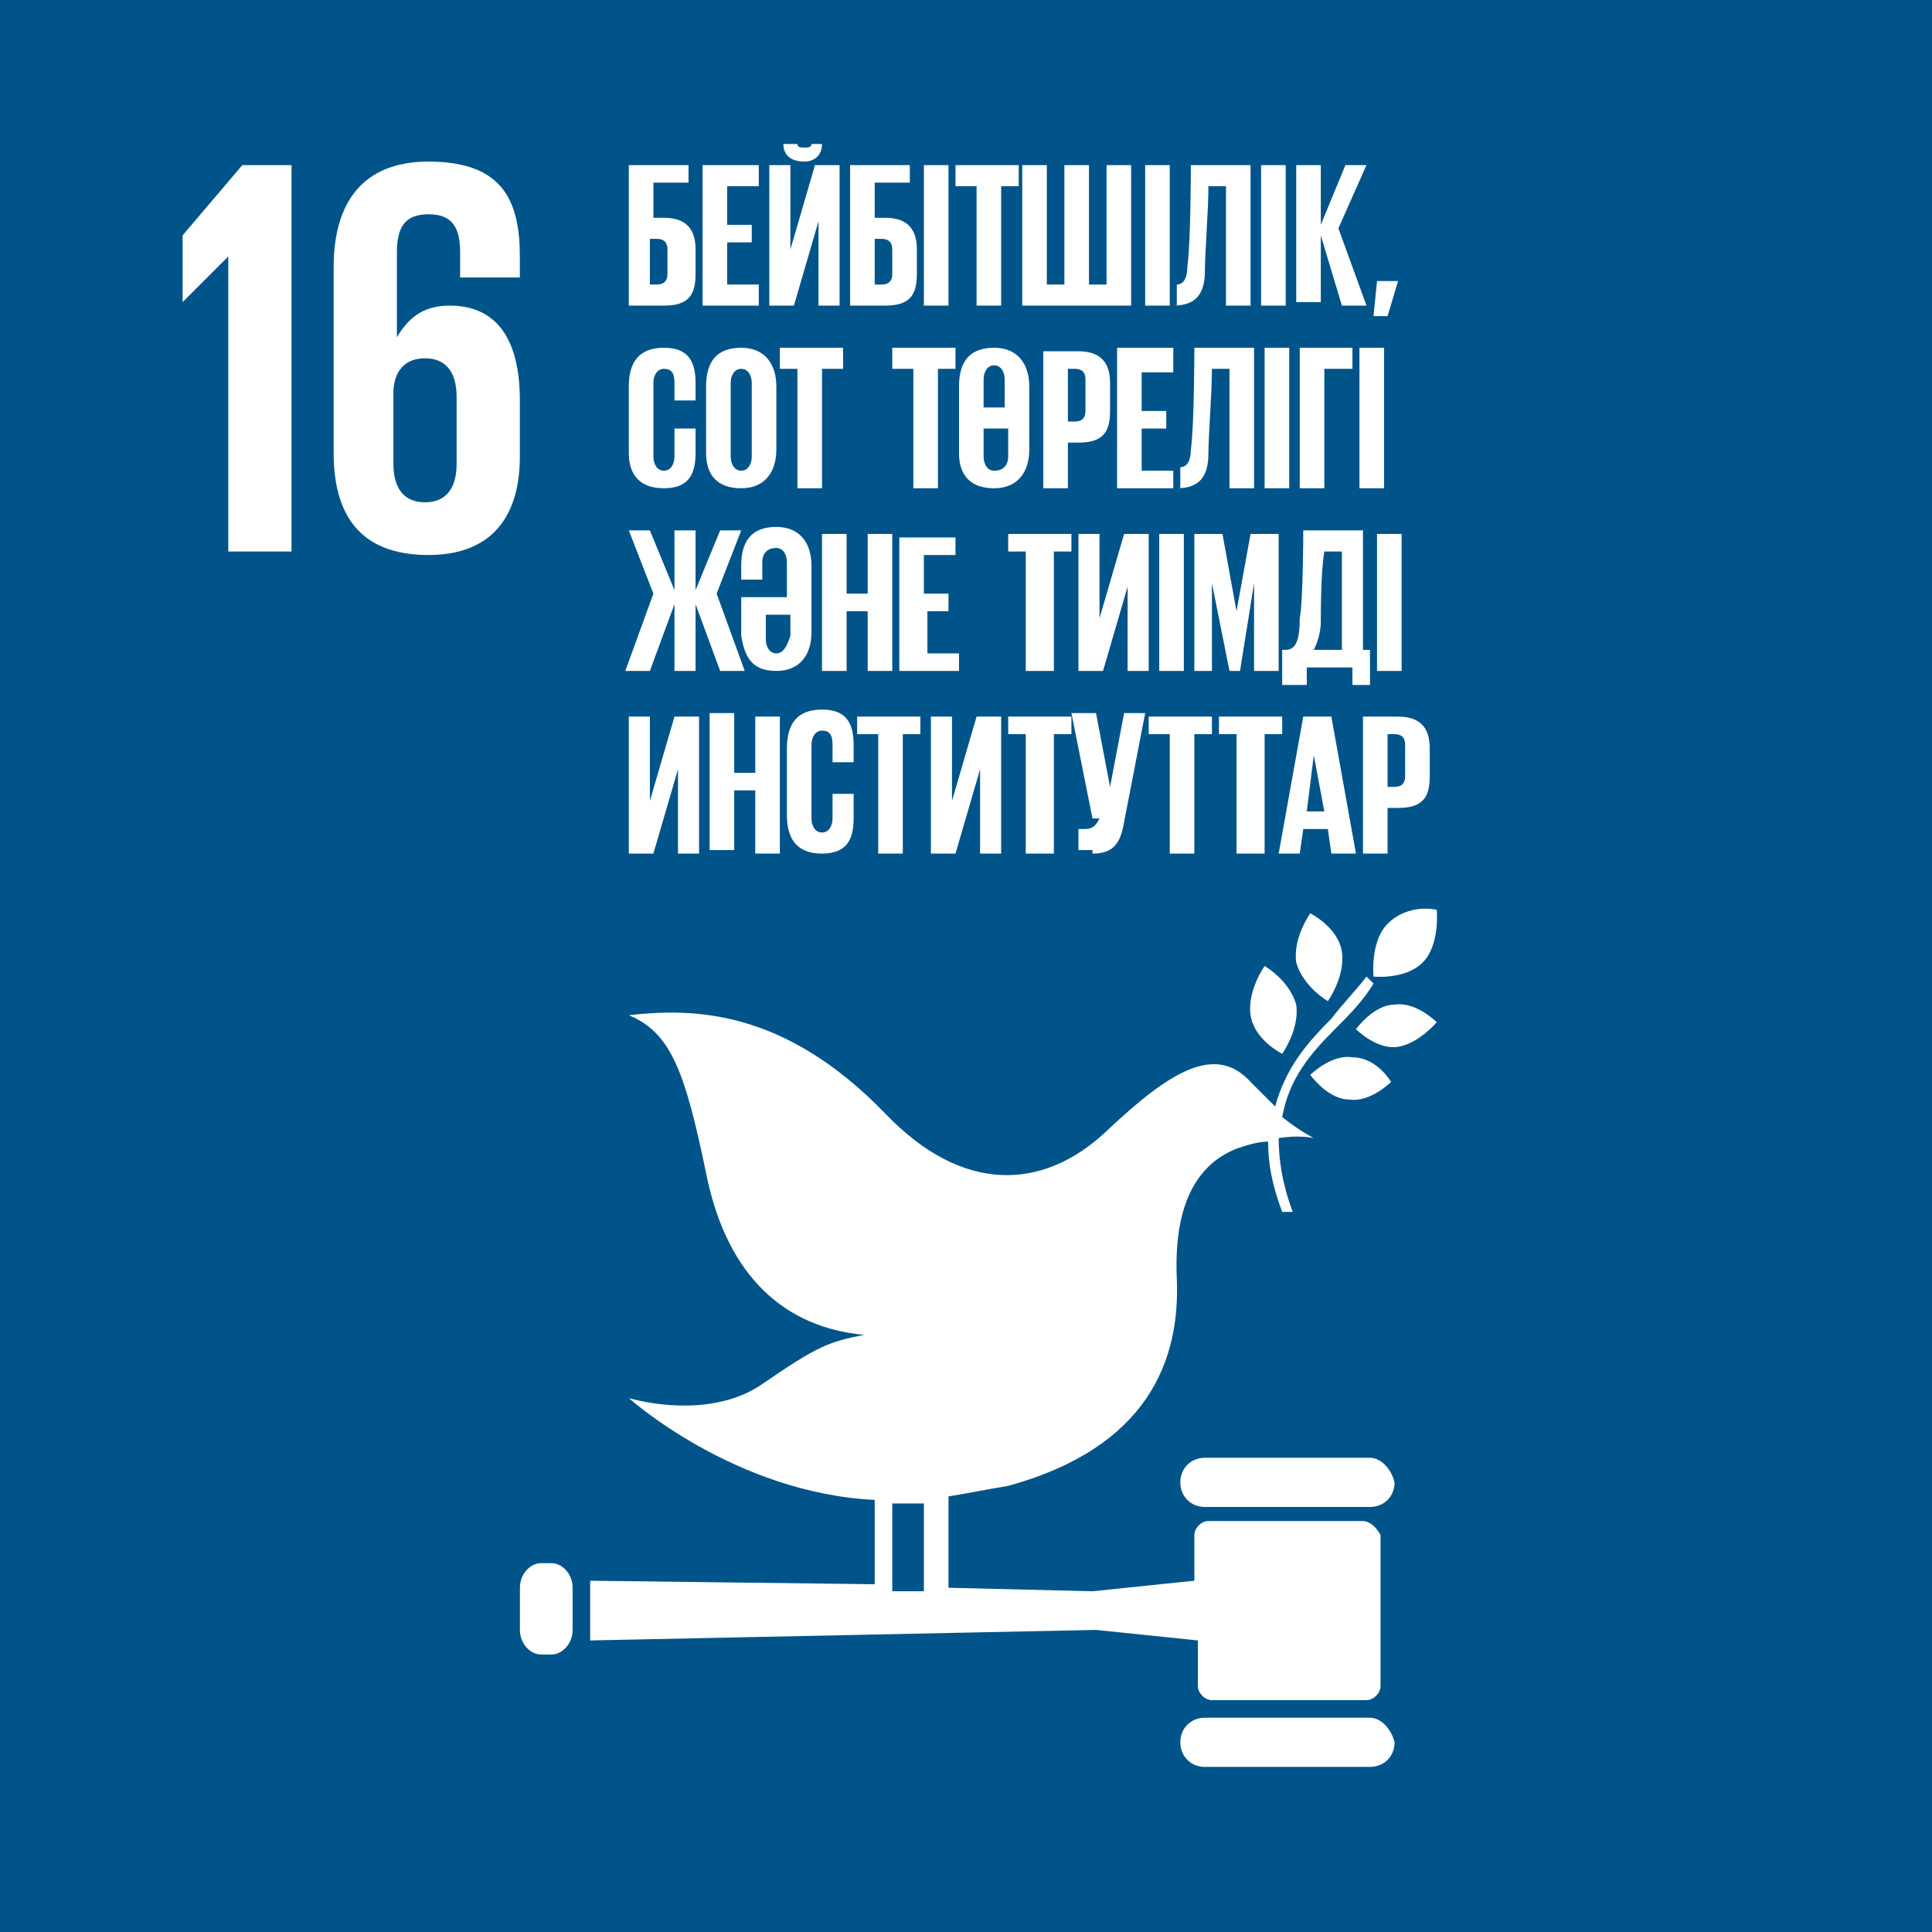 <svg width="55" height="55" viewBox="0 0 55 55" fill="none" xmlns="http://www.w3.org/2000/svg">
<rect x="0" y="0" width="55" height="55" fill="#808080" stroke="none"/>
<g clip-path="url(#clip0_619_5870)">
<path d="M55 0H0V55H55V0Z" fill="#00548A"/>
<path d="M36.501 30C36.501 30 37.001 29.3 36.901 28.6C36.701 27.9 36.001 27.5 36.001 27.5C36.001 27.5 35.501 28.2 35.601 28.9C35.701 29.6 36.501 30 36.501 30ZM38.601 29.3C38.601 29.3 39.201 29.9 39.801 29.8C40.401 29.7 40.901 29.1 40.901 29.1C40.901 29.1 40.301 28.5 39.701 28.6C39.101 28.6 38.601 29.3 38.601 29.3ZM39.501 26.3C39.001 26.8 39.101 27.8 39.101 27.8C39.101 27.8 40.001 27.9 40.501 27.4C41.001 26.9 40.901 25.9 40.901 25.9C40.901 25.9 40.101 25.7 39.501 26.3ZM38.401 31.3C39.001 31.4 39.601 30.8 39.601 30.8C39.601 30.8 39.201 30.1 38.501 30.1C37.901 30 37.301 30.6 37.301 30.6C37.301 30.6 37.801 31.3 38.401 31.3ZM39.001 41.5H34.301C33.901 41.5 33.601 41.8 33.601 42.2C33.601 42.6 33.901 42.9 34.301 42.9H39.001C39.401 42.9 39.701 42.6 39.701 42.2C39.601 41.8 39.301 41.5 39.001 41.5ZM39.001 48.9H34.301C33.901 48.9 33.601 49.2 33.601 49.6C33.601 50 33.901 50.3 34.301 50.3H39.001C39.401 50.3 39.701 50 39.701 49.6C39.601 49.2 39.301 48.9 39.001 48.9ZM38.801 43.3H34.401C34.201 43.3 34.001 43.5 34.001 43.7V45L31.101 45.3L27.001 45.2V42.6C27.601 42.5 28.101 42.4 28.701 42.3C32.701 41.2 33.601 38.7 33.501 36.4C33.401 34.1 34.201 33.1 35.201 32.7C35.501 32.6 35.801 32.5 36.101 32.5C36.101 33.1 36.201 33.7 36.501 34.5C36.601 34.5 36.701 34.5 36.801 34.5C36.501 33.7 36.401 33 36.401 32.4C37.001 32.3 37.401 32.4 37.401 32.4C37.401 32.4 37.001 32.2 36.501 31.8C36.701 30.7 37.301 30 38.001 29.3C38.401 28.9 38.801 28.5 39.101 28L38.901 27.8C38.601 28.2 38.201 28.6 37.901 29C37.201 29.7 36.601 30.4 36.301 31.5C36.101 31.3 35.901 31.1 35.601 30.8C34.601 29.7 33.301 30.5 31.501 32.2C29.701 33.9 27.401 34 25.201 31.7C22.301 28.7 19.701 28.7 17.901 28.9C19.101 29.4 19.501 30.5 20.101 33.4C20.701 36.4 22.401 37.8 24.601 38C23.601 38.2 23.301 38.3 21.701 39.4C20.401 40.3 18.601 40 17.901 39.8C17.901 39.8 20.901 42.5 24.901 42.7V45.1L16.801 45V46.7L31.201 46.4L34.101 46.7V48C34.101 48.2 34.301 48.4 34.501 48.4H38.901C39.101 48.4 39.301 48.2 39.301 48V43.7C39.201 43.5 39.001 43.3 38.801 43.3ZM25.401 42.8C25.701 42.8 26.001 42.8 26.301 42.8V45.3H25.401V42.8ZM16.301 46.4C16.301 46.8 16.001 47.1 15.701 47.1H15.401C15.101 47.1 14.801 46.8 14.801 46.4V45.2C14.801 44.8 15.101 44.5 15.401 44.5H15.701C16.001 44.5 16.301 44.8 16.301 45.2V46.4ZM37.301 26C37.301 26 36.801 26.7 36.901 27.4C37.101 28.1 37.801 28.5 37.801 28.5C37.801 28.5 38.301 27.8 38.201 27.1C38.101 26.4 37.301 26 37.301 26Z" fill="white"/>
<path d="M14.799 13V11.4C14.799 9.6 14.099 8.7 12.799 8.7C11.999 8.7 11.599 9.1 11.299 9.6V7.2C11.299 6.5 11.499 6.1 12.199 6.1C12.899 6.1 13.099 6.5 13.099 7.2V7.9H14.799V7.3C14.799 5.7 14.299 4.6 12.199 4.6C10.299 4.6 9.499 5.8 9.499 7.6V12.9C9.499 14.6 10.199 15.8 12.199 15.8C13.999 15.8 14.799 14.7 14.799 13ZM12.999 13.2C12.999 13.9 12.699 14.3 12.099 14.3C11.499 14.3 11.199 13.9 11.199 13.2V11.2C11.199 10.6 11.499 10.2 12.099 10.2C12.699 10.2 12.999 10.6 12.999 11.3V13.2ZM5.199 6.7V8.6L6.499 7.3V15.7H8.299V4.7H6.899L5.199 6.7Z" fill="white"/>
<path d="M39.701 20.9C39.901 20.9 40.001 21 40.001 21.2V22.1C40.001 22.3 39.901 22.4 39.701 22.4H39.501V20.9H39.701ZM38.801 24.3H39.501V23H39.801C40.501 23 40.701 22.7 40.701 22.1V21.3C40.701 20.8 40.501 20.4 39.801 20.4H38.801V24.3ZM37.401 21.5L37.701 23.1H37.201L37.401 21.5ZM37.001 24.3L37.101 23.6H37.801L37.901 24.3H38.601L37.901 20.4H37.101L36.401 24.3H37.001ZM34.701 20.9H35.201V24.3H36.001V20.9H36.501V20.4H34.701V20.9ZM32.801 20.9H33.301V24.3H34.001V20.9H34.501V20.4H32.701V20.9H32.801ZM31.101 24.3C31.701 24.3 31.901 24 32.001 23.4L32.601 20.3H32.001L31.601 22.4L31.201 20.3H30.501L31.101 23.3H31.301C31.201 23.5 31.101 23.6 30.901 23.6H30.701V24.2H31.101V24.3ZM28.701 20.9H29.201V24.3H30.001V20.9H30.501V20.4H28.701V20.9ZM26.501 24.3H27.201L27.901 21.9V24.3H28.501V20.4H27.801L27.101 22.8V20.4H26.501V24.3ZM24.501 20.9H25.001V24.3H25.701V20.9H26.201V20.4H24.401V20.9H24.501ZM23.401 24.3C24.101 24.3 24.301 23.9 24.301 23.3V22.6H23.701V23.3C23.701 23.5 23.601 23.7 23.401 23.7C23.201 23.7 23.101 23.5 23.101 23.3V21.2C23.101 21 23.201 20.8 23.401 20.8C23.601 20.8 23.701 20.9 23.701 21.2V21.7H24.301V21.2C24.301 20.6 24.101 20.2 23.401 20.2C22.701 20.2 22.401 20.6 22.401 21.3V23.2C22.401 23.9 22.701 24.3 23.401 24.3ZM21.501 24.3H22.201V20.4H21.501V22H20.901V20.3H20.201V24.2H20.901V22.5H21.501V24.3ZM17.901 24.3H18.601L19.301 21.9V24.3H19.901V20.4H19.201L18.501 22.8V20.4H17.901V24.3ZM39.201 19.1H39.901V15.2H39.201V19.1ZM36.601 19.5H37.201V19H38.501V19.5H39.001V18.5H38.801V15.1H37.101C37.101 15.1 37.101 17.1 37.001 17.6C37.001 18.2 36.901 18.5 36.601 18.5H36.501V19.5H36.601ZM37.401 18.5C37.501 18.3 37.601 18 37.601 17.7C37.601 17.4 37.601 16.3 37.701 15.7H38.201V18.5H37.401ZM35.801 19.1H36.401V15.2H35.601L35.201 17.4L34.801 15.2H34.001V19.1H34.501V16.6L35.001 19.1H35.301L35.701 16.6V19.1H35.801ZM33.001 19.1H33.701V15.2H33.001V19.1ZM30.701 19.1H31.401L32.101 16.7V19.1H32.701V15.2H32.001L31.301 17.6V15.2H30.701V19.1ZM28.701 15.7H29.201V19.1H30.001V15.7H30.501V15.2H28.701V15.7ZM25.701 19.1H27.301V18.6H26.401V17.4H27.001V16.9H26.301V15.8H27.201V15.3H25.601V19.1H25.701ZM24.701 19.1H25.401V15.2H24.701V16.9H24.101V15.2H23.401V19.1H24.101V17.4H24.701V19.1ZM22.101 18.6C21.901 18.6 21.801 18.4 21.801 18.2V17.5H22.501V18.1C22.401 18.4 22.301 18.6 22.101 18.6ZM22.101 19.1C22.801 19.1 23.101 18.6 23.101 18V16.1C23.101 15.5 22.801 15 22.101 15C21.401 15 21.101 15.4 21.101 16.1V16.5H21.701V16C21.701 15.8 21.801 15.6 22.101 15.6C22.301 15.6 22.401 15.8 22.401 16V17H21.101V18.1C21.201 18.7 21.401 19.1 22.101 19.1ZM17.801 19.1H18.501L19.201 17.2V19.1H19.801V17.2L20.501 19.1H21.201L20.401 16.9L21.101 15.1H20.501L19.801 16.8V15.1H19.201V16.8L18.501 15.1H17.901L18.601 16.9L17.801 19.1ZM38.701 13.9H39.401V9.9H38.701V13.9ZM37.001 13.9H37.701V10.5H38.501V9.9H37.001V13.9ZM36.001 13.9H36.701V9.9H36.001V13.9ZM33.501 13.9C34.201 13.9 34.401 13.5 34.401 12.9C34.401 12.4 34.501 11.2 34.501 10.5H35.001V13.9H35.701V9.9H34.001C34.001 9.9 34.001 12.1 33.901 12.8C33.901 13.1 33.801 13.3 33.601 13.3V13.9H33.501ZM31.801 13.9H33.401V13.4H32.501V12.2H33.201V11.7H32.501V10.6H33.401V9.9H31.801V13.9V13.9ZM30.601 10.5C30.801 10.5 30.901 10.6 30.901 10.8V11.7C30.901 11.9 30.801 12 30.601 12H30.401V10.5H30.601V10.5ZM29.701 13.9H30.401V12.6H30.701C31.401 12.6 31.601 12.3 31.601 11.7V10.9C31.601 10.4 31.401 10 30.701 10H29.701V13.9ZM28.701 11.6H28.001V10.8C28.001 10.6 28.101 10.4 28.301 10.4C28.501 10.4 28.601 10.6 28.601 10.8V11.6H28.701ZM28.301 13.4C28.101 13.4 28.001 13.2 28.001 13V12.2H28.701V13C28.701 13.2 28.601 13.4 28.301 13.4ZM28.301 13.9C29.001 13.9 29.301 13.4 29.301 12.8V11C29.301 10.4 29.001 9.9 28.301 9.9C27.601 9.9 27.301 10.3 27.301 11V12.9C27.301 13.5 27.601 13.9 28.301 13.9ZM25.401 10.5H26.001V13.9H26.701V10.5H27.201V9.9H25.401V10.5ZM22.201 10.5H22.701V13.9H23.401V10.5H24.001V9.9H22.201V10.5ZM21.101 13.9C21.801 13.9 22.101 13.4 22.101 12.8V11C22.101 10.4 21.801 9.9 21.101 9.9C20.401 9.9 20.101 10.3 20.101 11V12.9C20.101 13.5 20.401 13.9 21.101 13.9ZM21.101 13.4C20.901 13.4 20.801 13.2 20.801 13V10.9C20.801 10.7 20.901 10.5 21.101 10.5C21.301 10.5 21.401 10.7 21.401 10.9V13C21.401 13.2 21.301 13.4 21.101 13.4ZM18.901 13.9C19.601 13.9 19.801 13.5 19.801 12.9V12.2H19.201V13C19.201 13.2 19.101 13.4 18.901 13.4C18.701 13.4 18.601 13.2 18.601 13V10.9C18.601 10.7 18.701 10.5 18.901 10.5C19.101 10.5 19.201 10.6 19.201 10.9V11.4H19.801V10.9C19.801 10.3 19.601 9.9 18.901 9.9C18.201 9.9 17.901 10.3 17.901 11V12.9C17.901 13.5 18.201 13.9 18.901 13.9ZM39.801 8H39.201L39.101 9H39.501L39.801 8ZM38.201 8.7H38.901L38.101 6.5L38.901 4.7H38.301L37.601 6.4V4.7H36.901V8.6H37.601V6.7L38.201 8.7ZM35.901 8.7H36.601V4.7H35.901V8.7ZM33.401 8.7C34.101 8.7 34.301 8.3 34.301 7.7C34.301 7.2 34.401 6 34.401 5.3H34.901V8.7H35.601V4.7H33.901C33.901 4.7 33.901 6.9 33.801 7.6C33.801 7.9 33.701 8.1 33.501 8.1V8.7H33.401ZM32.601 8.7H33.301V4.7H32.601V8.7ZM29.201 8.7H32.201V4.7H31.501V8.1H31.001V4.7H30.301V8.1H29.801V4.7H29.101V8.7H29.201ZM27.301 5.3H27.801V8.7H28.501V5.3H29.001V4.7H27.201V5.3H27.301ZM26.401 8.7H27.001V4.7H26.301V8.7H26.401ZM24.901 8.1V6.8H25.101C25.301 6.8 25.401 6.9 25.401 7.1V7.8C25.401 8 25.301 8.1 25.101 8.1H24.901ZM24.201 8.7H25.201C25.901 8.7 26.101 8.4 26.101 7.8V7.1C26.101 6.6 25.901 6.2 25.201 6.2H24.901V5.2H25.901V4.7H24.201V8.7ZM23.101 4.1C23.101 4.2 23.001 4.2 22.901 4.2C22.801 4.2 22.701 4.2 22.701 4.1H22.301C22.301 4.4 22.501 4.6 22.901 4.6C23.201 4.6 23.401 4.4 23.401 4.1H23.101ZM21.901 8.7H22.601L23.301 6.3V8.7H23.901V4.7H23.201L22.501 7.1V4.7H21.901V8.7ZM20.001 8.7H21.601V8.1H20.701V6.9H21.401V6.4H20.701V5.3H21.601V4.7H20.001V8.7ZM18.501 8.1V6.8H18.701C18.901 6.8 19.001 6.9 19.001 7.1V7.8C19.001 8 18.901 8.1 18.701 8.1H18.501ZM17.901 8.7H18.901C19.601 8.7 19.801 8.4 19.801 7.8V7.1C19.801 6.6 19.601 6.2 18.901 6.2H18.601V5.2H19.601V4.7H17.901V8.7Z" fill="white"/>
</g>
<defs>
<clipPath id="clip0_619_5870">
<rect width="55" height="55" fill="white"/>
</clipPath>
</defs>
</svg>
